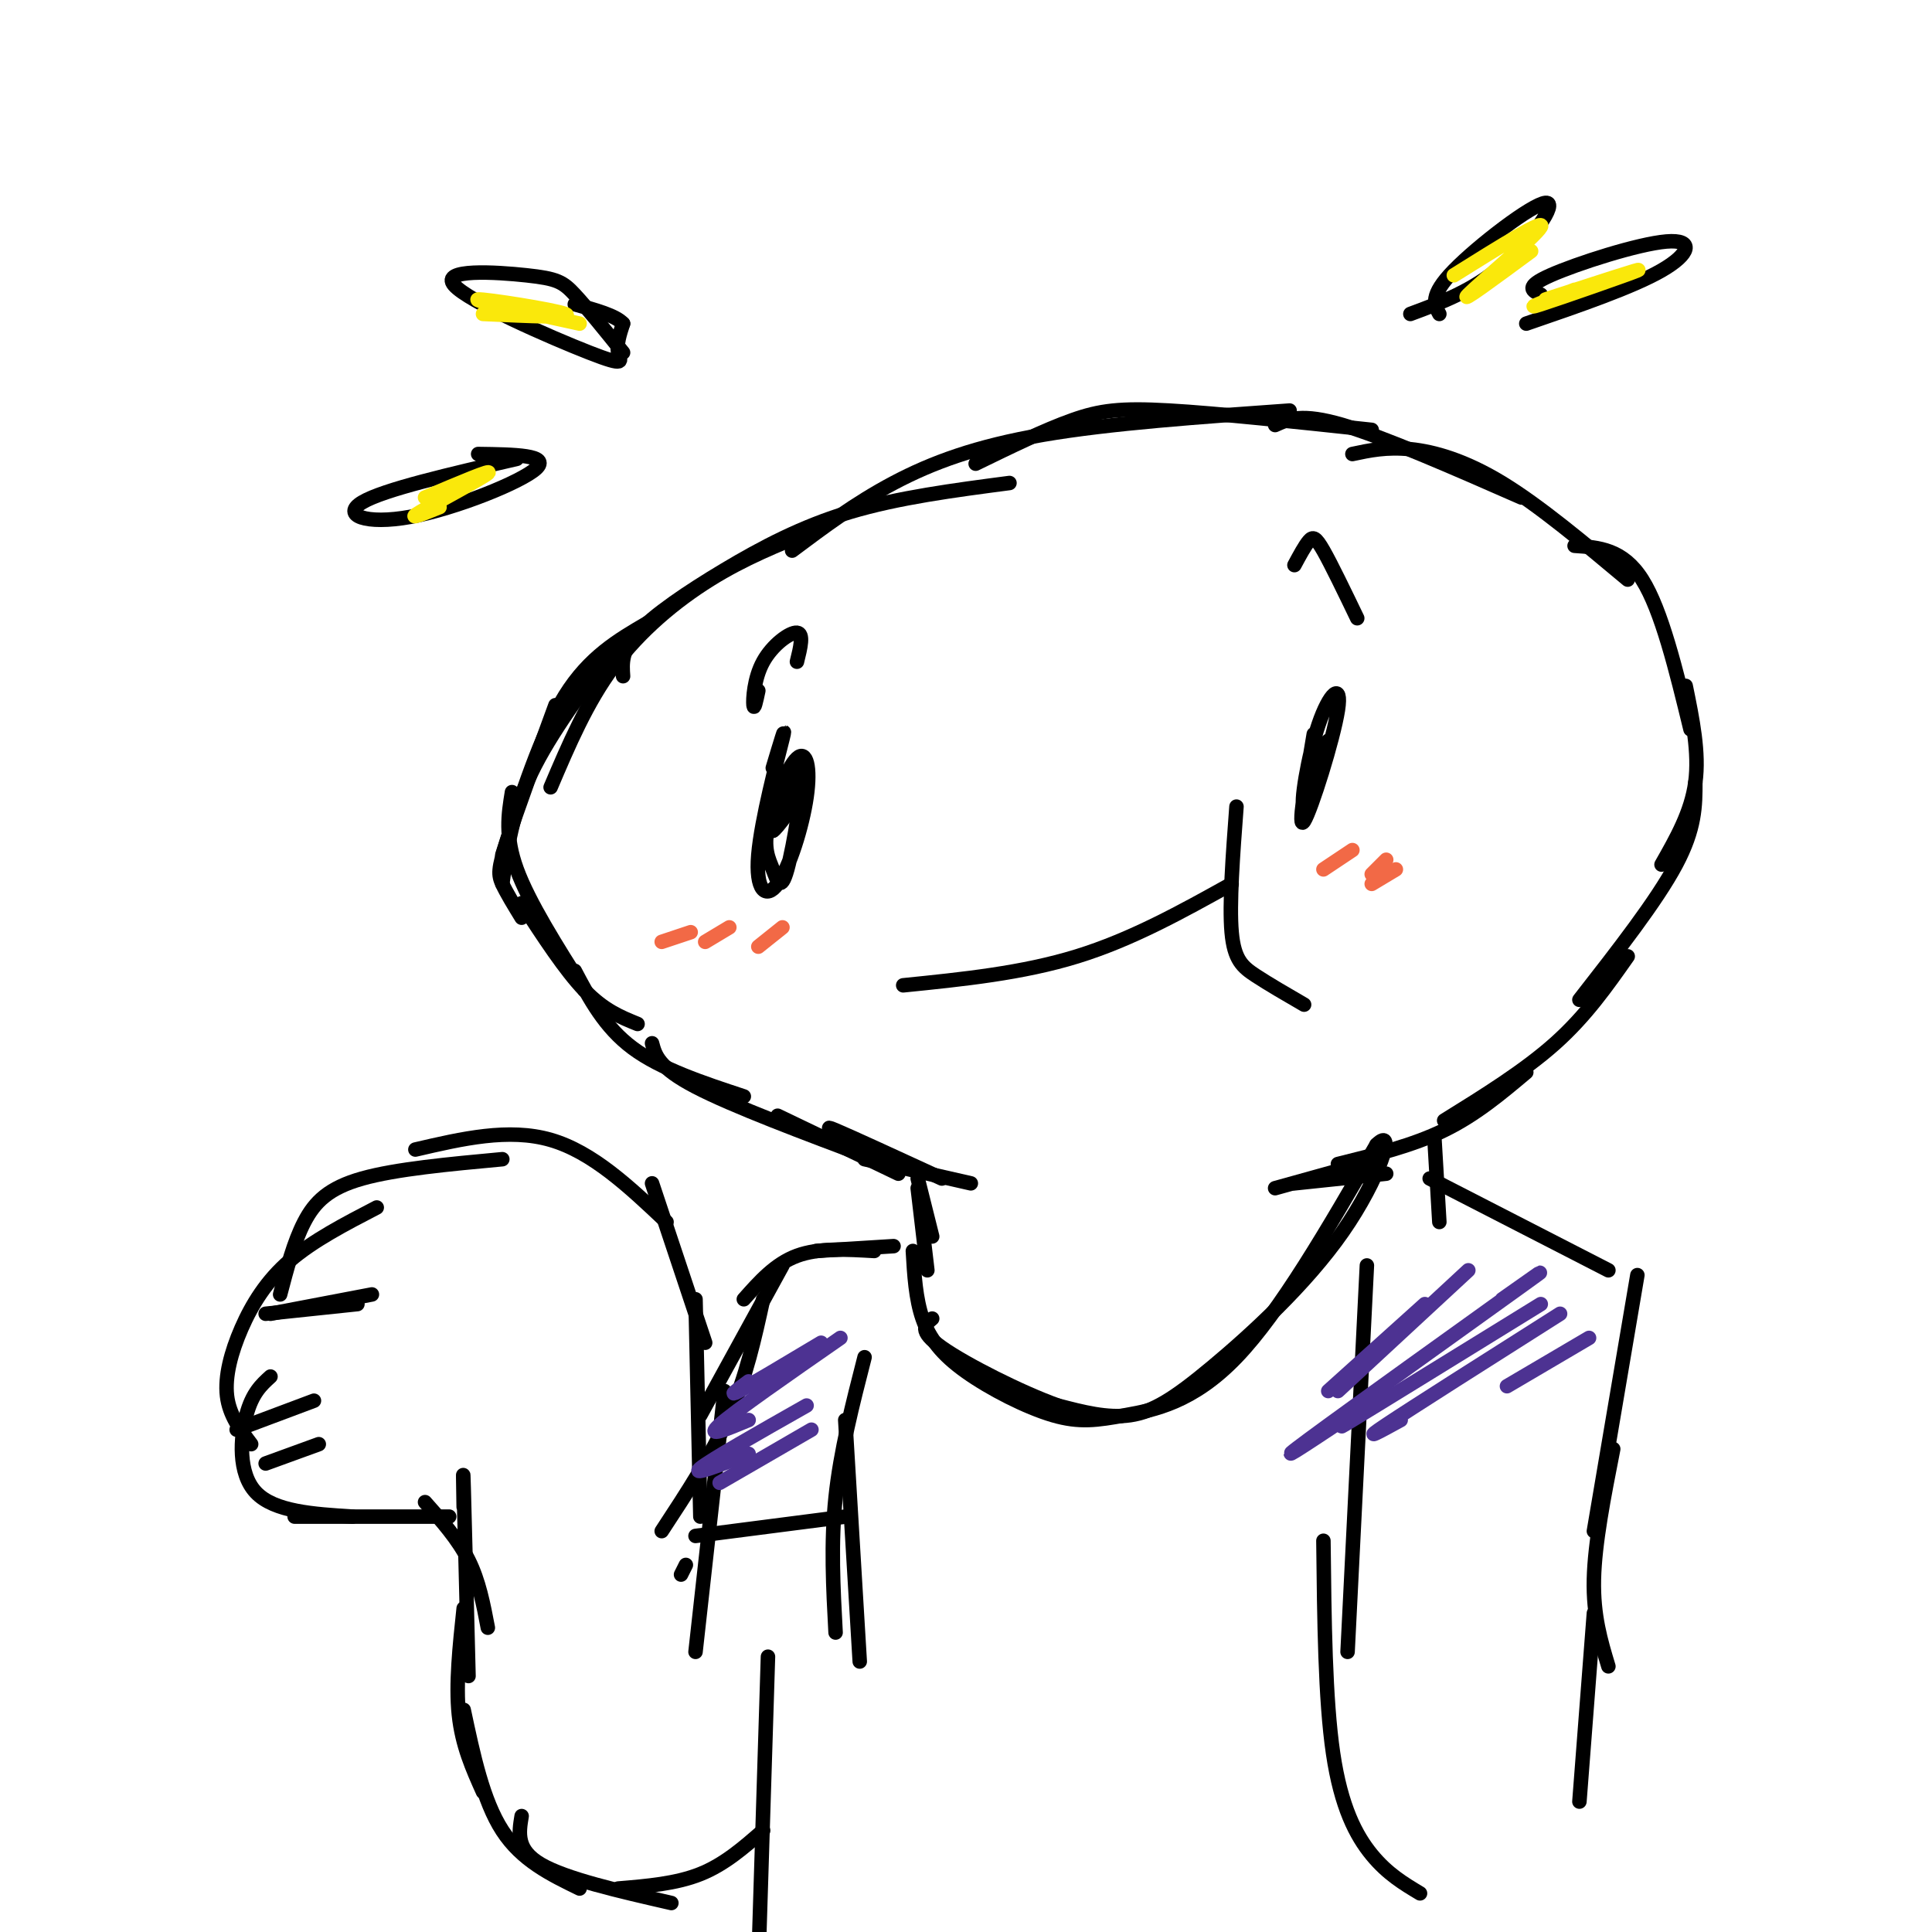 <svg viewBox='0 0 400 400' version='1.1' xmlns='http://www.w3.org/2000/svg' xmlns:xlink='http://www.w3.org/1999/xlink'><g fill='none' stroke='rgb(0,0,0)' stroke-width='3' stroke-linecap='round' stroke-linejoin='round'><path d='M132,212c-3.500,-1.417 -7.000,-2.833 -11,-7c-4.000,-4.167 -8.500,-11.083 -13,-18'/><path d='M121,205c-5.750,-9.083 -11.500,-18.167 -14,-25c-2.500,-6.833 -1.750,-11.417 -1,-16'/><path d='M108,190c-1.578,-2.578 -3.156,-5.156 -4,-7c-0.844,-1.844 -0.956,-2.956 1,-9c1.956,-6.044 5.978,-17.022 10,-28'/><path d='M104,177c4.000,-12.500 8.000,-25.000 13,-33c5.000,-8.000 11.000,-11.500 17,-15'/><path d='M104,183c1.000,-7.333 2.000,-14.667 6,-23c4.000,-8.333 11.000,-17.667 18,-27'/><path d='M114,163c3.733,-8.778 7.467,-17.556 13,-25c5.533,-7.444 12.867,-13.556 20,-18c7.133,-4.444 14.067,-7.222 21,-10'/><path d='M129,140c-0.190,-2.655 -0.381,-5.310 3,-9c3.381,-3.690 10.333,-8.417 18,-13c7.667,-4.583 16.048,-9.024 26,-12c9.952,-2.976 21.476,-4.488 33,-6'/><path d='M164,114c6.556,-4.911 13.111,-9.822 21,-14c7.889,-4.178 17.111,-7.622 31,-10c13.889,-2.378 32.444,-3.689 51,-5'/><path d='M202,96c7.156,-3.489 14.311,-6.978 20,-9c5.689,-2.022 9.911,-2.578 20,-2c10.089,0.578 26.044,2.289 42,4'/><path d='M264,88c2.750,-1.250 5.500,-2.500 14,0c8.500,2.500 22.750,8.750 37,15'/><path d='M280,94c3.533,-0.756 7.067,-1.511 12,-1c4.933,0.511 11.267,2.289 19,7c7.733,4.711 16.867,12.356 26,20'/><path d='M326,113c5.000,0.333 10.000,0.667 14,7c4.000,6.333 7.000,18.667 10,31'/><path d='M349,142c1.417,6.917 2.833,13.833 2,20c-0.833,6.167 -3.917,11.583 -7,17'/><path d='M351,162c0.000,4.750 0.000,9.500 -4,17c-4.000,7.500 -12.000,17.750 -20,28'/><path d='M337,198c-4.333,6.167 -8.667,12.333 -15,18c-6.333,5.667 -14.667,10.833 -23,16'/><path d='M316,222c-5.250,4.417 -10.500,8.833 -17,12c-6.500,3.167 -14.250,5.083 -22,7'/><path d='M119,201c3.083,5.833 6.167,11.667 12,16c5.833,4.333 14.417,7.167 23,10'/><path d='M135,216c0.667,2.500 1.333,5.000 9,9c7.667,4.000 22.333,9.500 37,15'/><path d='M161,231c0.000,0.000 25.000,12.000 25,12'/><path d='M287,243c0.000,0.000 -19.000,2.000 -19,2'/><path d='M282,241c0.000,0.000 -18.000,5.000 -18,5'/><path d='M176,236c-3.083,-1.667 -6.167,-3.333 -3,-2c3.167,1.333 12.583,5.667 22,10'/><path d='M179,240c0.000,0.000 22.000,5.000 22,5'/><path d='M190,246c0.000,0.000 2.000,17.000 2,17'/><path d='M190,244c0.000,0.000 3.000,12.000 3,12'/><path d='M297,236c0.000,0.000 1.000,17.000 1,17'/><path d='M185,258c0.000,0.000 -16.000,1.000 -16,1'/><path d='M181,259c-5.750,-0.333 -11.500,-0.667 -16,1c-4.500,1.667 -7.750,5.333 -11,9'/><path d='M162,262c0.000,0.000 -17.000,31.000 -17,31'/><path d='M158,269c-1.750,8.000 -3.500,16.000 -7,24c-3.500,8.000 -8.750,16.000 -14,24'/><path d='M141,326c0.000,0.000 1.000,-2.000 1,-2'/><path d='M144,342c0.000,0.000 6.000,-54.000 6,-54'/><path d='M145,314c0.000,0.000 -1.000,-45.000 -1,-45'/><path d='M146,278c0.000,0.000 -11.000,-33.000 -11,-33'/><path d='M138,253c-7.667,-7.250 -15.333,-14.500 -24,-17c-8.667,-2.500 -18.333,-0.250 -28,2'/><path d='M104,240c-11.022,1.022 -22.044,2.044 -29,4c-6.956,1.956 -9.844,4.844 -12,9c-2.156,4.156 -3.578,9.578 -5,15'/><path d='M78,250c-6.595,3.423 -13.190,6.845 -18,11c-4.810,4.155 -7.833,9.042 -10,14c-2.167,4.958 -3.476,9.988 -3,14c0.476,4.012 2.738,7.006 5,10'/><path d='M56,285c-1.889,1.711 -3.778,3.422 -5,8c-1.222,4.578 -1.778,12.022 2,16c3.778,3.978 11.889,4.489 20,5'/><path d='M61,314c0.000,0.000 32.000,0.000 32,0'/><path d='M88,311c3.417,3.833 6.833,7.667 9,12c2.167,4.333 3.083,9.167 4,14'/><path d='M96,312c-0.083,-4.917 -0.167,-9.833 0,-4c0.167,5.833 0.583,22.417 1,39'/><path d='M296,244c0.000,0.000 37.000,19.000 37,19'/><path d='M283,262c0.000,0.000 -4.000,80.000 -4,80'/><path d='M274,319c0.178,16.422 0.356,32.844 2,44c1.644,11.156 4.756,17.044 8,21c3.244,3.956 6.622,5.978 10,8'/><path d='M339,264c0.000,0.000 -9.000,53.000 -9,53'/><path d='M334,300c-1.917,9.750 -3.833,19.500 -4,27c-0.167,7.500 1.417,12.750 3,18'/><path d='M330,334c0.000,0.000 -3.000,39.000 -3,39'/><path d='M96,333c-0.833,7.833 -1.667,15.667 -1,22c0.667,6.333 2.833,11.167 5,16'/><path d='M96,354c2.000,9.417 4.000,18.833 8,25c4.000,6.167 10.000,9.083 16,12'/><path d='M108,376c-0.583,3.500 -1.167,7.000 4,10c5.167,3.000 16.083,5.500 27,8'/><path d='M128,391c6.000,-0.500 12.000,-1.000 17,-3c5.000,-2.000 9.000,-5.500 13,-9'/><path d='M159,343c0.000,0.000 -2.000,64.000 -2,64'/><path d='M160,159c1.483,-4.950 2.967,-9.900 2,-6c-0.967,3.900 -4.384,16.649 -5,24c-0.616,7.351 1.567,9.303 4,6c2.433,-3.303 5.114,-11.861 6,-18c0.886,-6.139 -0.024,-9.857 -2,-8c-1.976,1.857 -5.018,9.290 -6,14c-0.982,4.710 0.098,6.695 1,9c0.902,2.305 1.628,4.928 3,0c1.372,-4.928 3.392,-17.408 3,-20c-0.392,-2.592 -3.196,4.704 -6,12'/><path d='M160,172c0.533,0.000 4.867,-6.000 6,-8c1.133,-2.000 -0.933,0.000 -3,2'/><path d='M272,152c-1.723,10.134 -3.445,20.268 -2,18c1.445,-2.268 6.059,-16.939 7,-23c0.941,-6.061 -1.789,-3.511 -4,3c-2.211,6.511 -3.903,16.984 -3,17c0.903,0.016 4.401,-10.424 5,-13c0.599,-2.576 -1.700,2.712 -4,8'/><path d='M187,204c12.333,-1.250 24.667,-2.500 36,-6c11.333,-3.500 21.667,-9.250 32,-15'/><path d='M256,167c-0.756,10.111 -1.511,20.222 -1,26c0.511,5.778 2.289,7.222 5,9c2.711,1.778 6.356,3.889 10,6'/><path d='M55,272c0.000,0.000 19.000,-2.000 19,-2'/><path d='M56,272c0.000,0.000 21.000,-4.000 21,-4'/><path d='M49,296c0.000,0.000 16.000,-6.000 16,-6'/><path d='M55,303c0.000,0.000 11.000,-4.000 11,-4'/><path d='M189,259c0.287,4.938 0.574,9.875 2,14c1.426,4.125 3.990,7.437 9,11c5.010,3.563 12.467,7.378 18,9c5.533,1.622 9.144,1.052 15,0c5.856,-1.052 13.959,-2.586 23,-12c9.041,-9.414 19.021,-26.707 29,-44'/><path d='M285,237c4.314,-4.262 0.600,7.085 -7,18c-7.600,10.915 -19.085,21.400 -27,28c-7.915,6.600 -12.262,9.314 -17,10c-4.738,0.686 -9.869,-0.657 -15,-2'/><path d='M219,291c-7.578,-2.711 -19.022,-8.489 -24,-12c-4.978,-3.511 -3.489,-4.756 -2,-6'/><path d='M179,281c-2.500,9.750 -5.000,19.500 -6,29c-1.000,9.500 -0.500,18.750 0,28'/><path d='M175,294c0.000,0.000 3.000,50.000 3,50'/></g>
<g fill='none' stroke='rgb(77,50,146)' stroke-width='3' stroke-linecap='round' stroke-linejoin='round'><path d='M295,270c0.000,0.000 -20.000,18.000 -20,18'/><path d='M304,263c0.000,0.000 -27.000,25.000 -27,25'/><path d='M311,269c6.200,-4.378 12.400,-8.756 3,-2c-9.400,6.756 -34.400,24.644 -43,31c-8.600,6.356 -0.800,1.178 7,-4'/><path d='M319,270c-16.750,10.333 -33.500,20.667 -39,24c-5.500,3.333 0.250,-0.333 6,-4'/><path d='M323,272c-15.250,9.667 -30.500,19.333 -36,23c-5.500,3.667 -1.250,1.333 3,-1'/><path d='M329,277c0.000,0.000 -17.000,10.000 -17,10'/><path d='M170,278c-7.250,4.333 -14.500,8.667 -17,10c-2.500,1.333 -0.250,-0.333 2,-2'/><path d='M174,277c-10.917,7.583 -21.833,15.167 -25,18c-3.167,2.833 1.417,0.917 6,-1'/><path d='M167,291c-10.000,5.667 -20.000,11.333 -22,13c-2.000,1.667 4.000,-0.667 10,-3'/><path d='M168,296c0.000,0.000 -19.000,11.000 -19,11'/></g>
<g fill='none' stroke='rgb(0,0,0)' stroke-width='3' stroke-linecap='round' stroke-linejoin='round'><path d='M157,143c-0.440,2.071 -0.881,4.143 -1,3c-0.119,-1.143 0.083,-5.500 2,-9c1.917,-3.500 5.548,-6.143 7,-6c1.452,0.143 0.726,3.071 0,6'/><path d='M281,128c-2.689,-5.578 -5.378,-11.156 -7,-14c-1.622,-2.844 -2.178,-2.956 -3,-2c-0.822,0.956 -1.911,2.978 -3,5'/></g>
<g fill='none' stroke='rgb(242,105,70)' stroke-width='3' stroke-linecap='round' stroke-linejoin='round'><path d='M280,176c0.000,0.000 -6.000,4.000 -6,4'/><path d='M287,178c0.000,0.000 -3.000,3.000 -3,3'/><path d='M289,180c0.000,0.000 -5.000,3.000 -5,3'/><path d='M143,193c0.000,0.000 -6.000,2.000 -6,2'/><path d='M151,192c0.000,0.000 -5.000,3.000 -5,3'/><path d='M162,192c0.000,0.000 -5.000,4.000 -5,4'/></g>
<g fill='none' stroke='rgb(0,0,0)' stroke-width='3' stroke-linecap='round' stroke-linejoin='round'><path d='M129,73c-3.764,-4.669 -7.528,-9.338 -10,-12c-2.472,-2.662 -3.651,-3.315 -10,-4c-6.349,-0.685 -17.867,-1.400 -15,2c2.867,3.400 20.118,10.915 28,14c7.882,3.085 6.395,1.738 6,0c-0.395,-1.738 0.303,-3.869 1,-6'/><path d='M129,67c-1.500,-1.667 -5.750,-2.833 -10,-4'/><path d='M107,95c-13.810,3.185 -27.619,6.369 -32,9c-4.381,2.631 0.667,4.708 10,3c9.333,-1.708 22.952,-7.202 26,-10c3.048,-2.798 -4.476,-2.899 -12,-3'/><path d='M298,65c-1.036,-1.893 -2.071,-3.786 3,-9c5.071,-5.214 16.250,-13.750 19,-14c2.750,-0.250 -2.929,7.786 -9,13c-6.071,5.214 -12.536,7.607 -19,10'/><path d='M319,61c-1.732,-0.786 -3.464,-1.571 2,-4c5.464,-2.429 18.125,-6.500 24,-7c5.875,-0.500 4.964,2.571 -1,6c-5.964,3.429 -16.982,7.214 -28,11'/></g>
<g fill='none' stroke='rgb(250,232,11)' stroke-width='3' stroke-linecap='round' stroke-linejoin='round'><path d='M326,60c-5.600,2.178 -11.200,4.356 -7,3c4.200,-1.356 18.200,-6.244 20,-7c1.800,-0.756 -8.600,2.622 -19,6'/><path d='M317,52c-7.556,5.578 -15.111,11.156 -13,9c2.111,-2.156 13.889,-12.044 15,-14c1.111,-1.956 -8.444,4.022 -18,10'/><path d='M120,67c-11.244,-2.444 -22.489,-4.889 -21,-5c1.489,-0.111 15.711,2.111 18,3c2.289,0.889 -7.356,0.444 -17,0'/><path d='M91,105c-3.533,1.422 -7.067,2.844 -4,1c3.067,-1.844 12.733,-6.956 14,-8c1.267,-1.044 -5.867,1.978 -13,5'/></g>
<g fill='none' stroke='rgb(0,0,0)' stroke-width='3' stroke-linecap='round' stroke-linejoin='round'><path d='M144,318c0.000,0.000 31.000,-4.000 31,-4'/></g>
</svg>